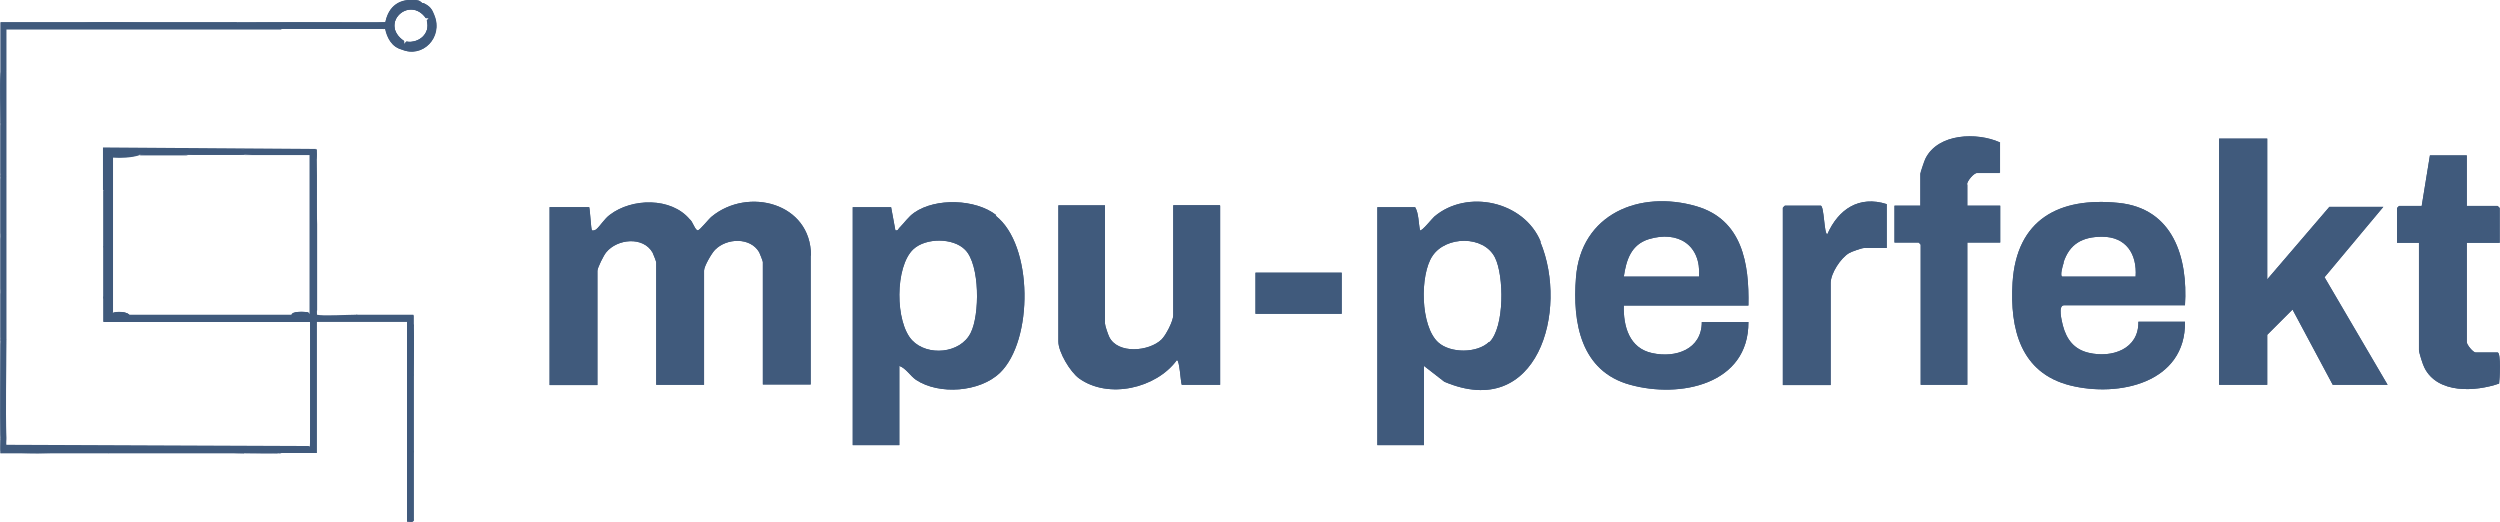 <?xml version="1.0" encoding="UTF-8"?>
<svg id="Ebene_2" xmlns="http://www.w3.org/2000/svg" version="1.1" viewBox="0 0 820.6 171.2">
  <!-- Generator: Adobe Illustrator 29.1.0, SVG Export Plug-In . SVG Version: 2.1.0 Build 142)  -->
  <defs>
    <style>
      .st0 {
        fill: #405a7c;
      }
    </style>
  </defs>
  <g id="Ebene_1-2">
    <g>
      <path class="st0" d="M92.3,9.5h34.1c.6,2.9,2.2,6,5.4,6.7,6.9,3.1,13.8-4,10.8-11.2-.9-2.2-1.5-3-3.6-4-.1,0-.3,0-.4,0,0,0-.2,0-.2-.1-.4-.3-.6-.7-1.8-.8-5.4-.6-9,1.9-10.1,7.2h-.4c-16,0-32.1-.1-48.1,0H.2v16.7s0,0,0,.1c-.3,5.1,0,10.8,0,16v.4c0,5,0,9.9,0,14.9v2.6c0,6.4,0,12.9,0,19.3v18.4c0,5.4,0,10.8,0,16.2v.9c0,10.5-.2,21,0,31.5v.2c0,1.2-.1,2.6,0,3.8,0,.1,0,.3,0,.4,4.1,0,8.2,0,12.3,0h.1c1.4,0,2.8,0,4.2,0,6.3,0,12.6,0,18.9,0,14.8,0,29.7,0,44.5,0,3.9,0,7.8.1,11.7,0,.2,0,.3,0,.4,0h11.7v-43.1h29.6v65.6c.8,0,2,.4,2.2-.4,0-7.6,0-15.3,0-22.9,0-8.2,0-16.5,0-24.7,0-5.5.2-11.1,0-16.6,0-1,0-2.1,0-3.1-6.3,0-12.5,0-18.8,0h0c-2.6,0-11.3.5-13,0v-1.3c0-9.4,0-18.9,0-28.3,0-7.2.1-14.4,0-21.6,0-1,0-2.1,0-3.1h-.4l-69.6-.5c0,4.6,0,9.3,0,13.9,0,6.1,0,12.3,0,18.4,0,5.7,0,11.4,0,17.1,0,2.5,0,5.1,0,7.6h67.8v40.9h-.4l-99.3-.4c-.1-.7,0-1.5,0-2.2-.3-10.8,0-21.6,0-32.3,0-5.4,0-10.8,0-16.2,0-6.1,0-12.3,0-18.4,0-6.3,0-12.6,0-18.9,0-6,0-12,0-18,0-5.5,0-11.1,0-16.6,0-4.6,0-9.3,0-13.9,18.4,0,36.9,0,55.3,0,11.7,0,23.4,0,35,0ZM132.6,13.5c-8.3-5.7,1.8-15.1,7.2-7.6h1c0,.1-.7.9-.7.9,1.3,4.2-2.6,7.6-6.7,6.9l-.7.8v-1q-.1,0-.1,0ZM61.7,50.8c6.1,0,12.3,0,18.4,0,7.2,0,14.4,0,21.5,0,0,0,0,0,0,0v52.5l-.7-.8c-1.1-.2-5.2-.4-5.2.8-9.6,0-19.2,0-28.8,0-8.2,0-16.5,0-24.7,0-.5-1-3.8-1.2-5.4-.6v-51.1c3,.2,6.1,0,9-.8,5.2,0,10.5,0,15.7,0Z"/>
      <path class="st0" d="M266.1,83.8v42.4h-15.7v-40.2c0-.3-1-2.8-1.2-3.2-2.9-5-10.7-4.7-14.5-.8-1.1,1.1-3.6,5.4-3.6,6.8v37.5h-15.7v-40.2c0-.3-1-2.8-1.2-3.2-3.1-5.4-11.6-4.5-15.2-.1-.8.9-2.9,5.1-2.9,6.1v37.5h-15.7v-58.4h13c.3,1,.6,7.4.9,7.6.2.2,1,0,1.4-.3,1.4-1.2,2.7-3.5,4.5-4.8,7.2-5.5,20.1-5.8,26.2,1.5.9.5,1.8,3.8,2.7,3.6.7-.1,3.5-3.7,4.5-4.5,11.9-9.8,32.6-4.5,32.6,12.8h0Z"/>
      <path class="st0" d="M327,70.6c-6.8-5.3-19.9-5.7-26.9-.8-1.9,1.3-3.3,3.4-4.9,5-.4.4-.4,1-1.3.8l-1.4-7.6h-12.6v78.1h15.3v-26c2.2.8,3.5,3.2,5.5,4.6,7.6,5,20.9,4,27.5-2.3,11-10.6,11-42-1.4-51.6h0ZM318.6,109.3c-3.4,6.8-14.2,7.7-19.2,2.4-5.6-5.9-5.7-24.2.4-29.9,4.1-3.8,13.1-3.8,17,.2,4.9,4.9,4.8,21.5,1.8,27.3Z"/>
      <path class="st0" d="M385.2,67.5h15.3v58.8h-12.6c-.4-1.1-.7-8.1-1.6-8.1-6.8,9.3-22.5,12.9-32.1,6-2.9-2.1-6.8-8.6-6.8-12.1v-44.7h15.3v38.8c0,.7,1,3.6,1.4,4.4,2.8,5.7,13.1,4.8,17.2.8,1.4-1.4,3.8-6,3.8-7.9v-36.2h0Z"/>
      <rect class="st0" x="412.1" y="89.5" width="28.3" height="13.5"/>
      <path class="st0" d="M505.7,79.3c-5.5-13.3-24.2-17.3-34.9-8.2-.7.6-4.2,5-4.7,4.5-.5-2.4-.4-5.6-1.6-7.6h-12.4v78.1h15.3v-26l6.7,5.2c30.6,13,40.9-23.4,31.5-45.9h0ZM488.8,112.2c-3.9,3.8-12.7,3.8-16.7.2-5.9-5.3-6.1-22.2-1.9-28.4,4.4-6.6,16.8-6.8,20.5.5,3,5.9,3.2,22.9-1.8,27.8h0Z"/>
      <path class="st0" d="M556.8,67.7c-18.6-5.4-37.9,2.5-39.5,23.4-1.2,14.8,1.6,30.8,17.8,35.2,16.2,4.5,38.9,0,38.8-20.6h-15.3c0,9-8.6,11.9-16.3,10.2-7.5-1.6-9.5-8.8-9.3-15.6h40.9c.3-13.8-2-28.2-17.1-32.6h0ZM557.7,90.8h-24.7c.8-5.5,2.4-10.5,8.2-12.3,9.6-2.9,17.2,1.9,16.5,12.3h0Z"/>
      <path class="st0" d="M619.3,67v14.4h-7.4c-.8,0-4.2,1.2-5,1.7-2.7,1.6-6,6.6-6,9.8v33.5h-15.7v-58.2c0,0,.6-.7.7-.7h11.7c1.2,0,1.1,9.4,2.2,9.4,3.6-8.2,10.4-12.8,19.5-9.9h0Z"/>
      <path class="st0" d="M656.5,46.6v10.1h-7.4c-1.2,0-3.4,2.7-3.4,3.8v7h10.8v12.1h-10.8v46.7h-15.3v-46s-.6-.7-.7-.7h-7.9v-12.1h8.5v-10.5c0-.3,1.4-4.5,1.7-5,4.2-8.3,16.9-8.6,24.3-5.3h0Z"/>
      <path class="st0" d="M677.4,100.2h39.8c1-15.7-3.9-31.8-21.8-33.6-19.5-2-33.5,5.4-34.8,26.2-.9,15.1,2.6,29.6,18.9,33.7,15.9,4,38-.8,37.7-20.9h-15.3c.2,9-8.7,12-16.3,10.2-4.8-1.1-7.3-4.4-8.5-9-.3-1.3-1.7-6.6.4-6.6ZM677.3,86.2c2-6.2,6.3-8.5,12.7-8.5,7.9,0,11.5,5.7,11,13.1h-24c-1,0,.1-3.8.4-4.6Z"/>
      <polygon class="st0" points="763 91 783.7 126.3 765.7 126.3 752.5 101.6 744.2 109.9 744.2 126.3 728.4 126.3 728.4 45.5 744.2 45.5 744.2 91.7 764.6 67.9 782.3 67.9 763 91"/>
      <path class="st0" d="M820.3,125.9c-7.8,2.7-20.2,3.4-24.5-5.2-.5-.9-1.8-5-1.8-5.8v-35.2h-7.2v-11.4c0,0,.6-.7.7-.7h7.4l2.7-16.6h12.1v16.6h10.1s.7.6.7.7v11.4h-10.8v32.6c0,.9,2.1,3.4,2.9,3.4h7.2c1.2,0,.7,9.1.5,10.3h0Z"/>
      <path class="st0" d="M266.1,83.8v42.4h-15.7v-40.2c0-.3-1-2.8-1.2-3.2-2.9-5-10.7-4.7-14.5-.8-1.1,1.1-3.6,5.4-3.6,6.8v37.5h-15.7v-40.2c0-.3-1-2.8-1.2-3.2-3.1-5.4-11.6-4.5-15.2-.1-.8.9-2.9,5.1-2.9,6.1v37.5h-15.7v-58.4h13c.3,1,.6,7.4.9,7.6.2.2,1,0,1.4-.3,1.4-1.2,2.7-3.5,4.5-4.8,7.2-5.5,20.1-5.8,26.2,1.5.9.5,1.8,3.8,2.7,3.6.7-.1,3.5-3.7,4.5-4.5,11.9-9.8,32.6-4.5,32.6,12.8h0Z"/>
      <path class="st0" d="M505.7,79.3c-5.5-13.3-24.2-17.3-34.9-8.2-.7.6-4.2,5-4.7,4.5-.5-2.4-.4-5.6-1.6-7.6h-12.4v78.1h15.3v-26l6.7,5.2c30.6,13,40.9-23.4,31.5-45.9h0ZM488.8,112.2c-3.9,3.8-12.7,3.8-16.7.2-5.9-5.3-6.1-22.2-1.9-28.4,4.4-6.6,16.8-6.8,20.5.5,3,5.9,3.2,22.9-1.8,27.8h0Z"/>
      <path class="st0" d="M327,70.6c-6.8-5.3-19.9-5.7-26.9-.8-1.9,1.3-3.3,3.4-4.9,5-.4.4-.4,1-1.3.8l-1.4-7.6h-12.6v78.1h15.3v-26c2.2.8,3.5,3.2,5.5,4.6,7.6,5,20.9,4,27.5-2.3,11-10.6,11-42-1.4-51.6h0ZM318.6,109.3c-3.4,6.8-14.2,7.7-19.2,2.4-5.6-5.9-5.7-24.2.4-29.9,4.1-3.8,13.1-3.8,17,.2,4.9,4.9,4.8,21.5,1.8,27.3Z"/>
      <polygon class="st0" points="783.7 126.3 765.7 126.3 752.5 101.6 744.2 109.9 744.2 126.3 728.4 126.3 728.4 45.5 744.2 45.5 744.2 91.7 764.6 67.9 782.3 67.9 763 91 783.7 126.3"/>
      <path class="st0" d="M677.4,100.2h39.8c1-15.7-3.9-31.8-21.8-33.6-19.5-2-33.5,5.4-34.8,26.2-.9,15.1,2.6,29.6,18.9,33.7,15.9,4,38-.8,37.7-20.9h-15.3c.2,9-8.7,12-16.3,10.2-4.8-1.1-7.3-4.4-8.5-9-.3-1.3-1.7-6.6.4-6.6ZM677.3,86.2c2-6.2,6.3-8.5,12.7-8.5,7.9,0,11.5,5.7,11,13.1h-24c-1,0,.1-3.8.4-4.6Z"/>
      <path class="st0" d="M556.8,67.7c-18.6-5.4-37.9,2.5-39.5,23.4-1.2,14.8,1.6,30.8,17.8,35.2,16.2,4.5,38.9,0,38.8-20.6h-15.3c0,9-8.6,11.9-16.3,10.2-7.5-1.6-9.5-8.8-9.3-15.6h40.9c.3-13.8-2-28.2-17.1-32.6h0ZM557.7,90.8h-24.7c.8-5.5,2.4-10.5,8.2-12.3,9.6-2.9,17.2,1.9,16.5,12.3h0Z"/>
      <path class="st0" d="M400.5,67.5v58.8h-12.6c-.4-1.1-.7-8.1-1.6-8.1-6.8,9.3-22.5,12.9-32.1,6-2.9-2.1-6.8-8.6-6.8-12.1v-44.7h15.3v38.8c0,.7,1,3.6,1.4,4.4,2.8,5.7,13.1,4.8,17.2.8,1.4-1.4,3.8-6,3.8-7.9v-36.2h15.3Z"/>
      <path class="st0" d="M645.8,60.5v7h10.8v12.1h-10.8v46.7h-15.3v-46s-.6-.7-.7-.7h-7.9v-12.1h8.5v-10.5c0-.3,1.4-4.5,1.7-5,4.2-8.3,16.9-8.6,24.3-5.3v10.1h-7.4c-1.2,0-3.4,2.7-3.4,3.8h0Z"/>
      <path class="st0" d="M820.3,125.9c-7.8,2.7-20.2,3.4-24.5-5.2-.5-.9-1.8-5-1.8-5.8v-35.2h-7.2v-11.4c0,0,.6-.7.7-.7h7.4l2.7-16.6h12.1v16.6h10.1s.7.6.7.7v11.4h-10.8v32.6c0,.9,2.1,3.4,2.9,3.4h7.2c1.2,0,.7,9.1.5,10.3h0Z"/>
      <path class="st0" d="M619.3,67v14.4h-7.4c-.8,0-4.2,1.2-5,1.7-2.7,1.6-6,6.6-6,9.8v33.5h-15.7v-58.2c0,0,.6-.7.7-.7h11.7c1.2,0,1.1,9.4,2.2,9.4,3.6-8.2,10.4-12.8,19.5-9.9h0Z"/>
      <rect class="st0" x="412.1" y="89.5" width="28.3" height="13.5"/>
      <path class="st0" d="M.2,148.8c0-.1,0-.3,0-.4.4.1.4.3,0,.4Z"/>
      <path class="st0" d="M.2,111.9c0-5.4,0-10.8,0-16.2.9,5.3.9,10.6,0,15.9,0,0,0,.2,0,.3Z"/>
      <path class="st0" d="M.2,95.8v-18.4c.9,6.1.9,12.3,0,18.4Z"/>
      <path class="st0" d="M.2,77.3c0-6.4,0-12.9,0-19.3,1.1,6.4,1.1,12.9,0,19.3Z"/>
      <path class="st0" d="M.2,40.5c1.2,5.6,1.2,11.4,0,17,0,.2,0,.3,0,.5,0,0,0-17.5,0-17.5Z"/>
      <path class="st0" d="M.2,144.3c1.3.6,1.2,3.4,0,4v-4Z"/>
      <path class="st0" d="M.2,111.9c1.4,10.5,1.2,21.5,0,32.1,0,0,0,.2,0,.3v-32.3Z"/>
      <path class="st0" d="M77.9,7.3l-1,.9c-1.9.3-5.6.5-7.1-.5-1.8.3-3.6.6-5.5.7h0c-1.1,0-2.2.1-3.3.1-2.9,0-5.8-.3-8.7-.8l-.9.6c-2.6-.2-2.5,0,.5.8.3-.2.7-.3,1.1-.4,1.4-.4,2.9-.3,4.3.4.4.1.4.3,0,.4-18.4,0-36.8,0-55.3,0,0,4.6,0,9.3,0,13.9-.4.5-.7,1.1-1,1.5v13.8c0,.2,0,.4-.1.5-.2.4-.4.8-.7,1.2V7.3s77.7,0,77.7,0Z"/>
      <path class="st0" d="M135.8,170.8c-.2.8-1.5.4-2.2.4v-65.6h-29.7v43.1h-11.7c-.2-.3-.3-.7,0-1,.3-.5,9.3-.2,10.7.2-.3-4.1-.1-8.2.6-12.2,0-.1-.2-.2-.2-.3h0c-.3-.5-.5-1-.4-1.6,0-1.2,0-2.4,0-3.6h0c0-2.4,0-4.7,0-7.1h0c0-1.6,0-3.1,0-4.7,0-.6-.2-1-.7-1.2v-.2c0-3.8-.2-7.7-.4-11.5,0-.1,0-.3,0-.4-1.8.2-4.4.3-6.3,0-1.2-.4-.9-1.5.2-1.8,0,0,.2,0,.3,0,0-1.2,4.1-1,5.2-.8l.7.8c.2-1.7.3-3.3.4-4.9h0c0-.2,0-.4,0-.5.1-.4.4-.6.7-.4.2,0,.5.4.6.9.4,1.1.3,2.5,0,3.6.1.4.3.8.4,1.3,1.8.5,10.4,0,13,0h0c.6,0,.7.4.9.9h16c1.3.6,1.5,2.3.1,2.7.1.2.3.3.4.5.1.1.2.3.3.4.7,1.4.5,11.6.2,13.9l-.4.7-.5,1.1c1.3,8.2,1.3,16.5,0,24.7,0,0,0,.1.1.2l.5.8c.1,6.6.2,13.2.2,19.8.2.5.5,1.1,1,1.7h0Z"/>
      <path class="st0" d="M103.5,49c-2.8.5-5.7.8-8.5.9,0,0,0,0,0,0,0,0,0,0,0,0,0,0,0,0,0,0-1.7,0-3.4,0-5.2,0h0c-3,0-6.1-.4-9.1-.9-.2,0-.4,0-.5,0-5.8,1.1-11.7,1.1-17.5,0-2.3.5-4.6.8-6.9.9,0,0,0,0,0,0-1.5,0-3.1.1-4.7,0h0c-1.1,0-2.1,0-3.2-.2,0,.4-.6.7-1.4.9-.1,0-.3,0-.4,0-2.9.9-6,1-9,.8v51.1l-.9.6c-1.9.9-2-5.3-.5-5.8-1.4-5.3-1.4-11.1-.1-16.5,0-.2,0-.4.1-.6-.8-6-1.2-11.7-1.2-17.1l-.7-.8c0-4.6,0-9.3,0-13.9l69.6.5h0Z"/>
      <path class="st0" d="M103.9,49c-.1.4-.3.4-.4,0h.4Z"/>
      <path class="st0" d="M35.7,148.8c-6.3,0-12.6,0-18.9,0-1.4,0-2.8,0-4.2,0h-.1c-4.1,0-8.2-.2-12.3-.4-.1-1.2,0-2.6,0-3.8v-.2c0-.1,0-.2,0-.3.2-1.1,1.1-1.2,1.8-.2,0,.7-.1,1.6,0,2.2.9.2,1.2.4.4.5,11.1-.1,22.2,0,33.3.4.1,0,.3,0,.4,0,0,0,0,0,0,0,.8.3.7,1.5-.4,1.7h0Z"/>
      <path class="st0" d="M2,143.8l-1.8.4c-.2-10.5,0-21,0-31.5v-.9c0,0,0-.2,0-.3.2-1.1,1.1-1.2,1.8-.2,0,10.8-.3,21.6,0,32.3Z"/>
      <path class="st0" d="M131.8,16.3c-1.2-.5-2.4-1.3-3.2-2.4-.9-1.2-2.4-3.5-.2-3.6.9,1.7,2,2.9,3.4,3.7,0,0,0,0,0,0,.3.2.6.3.9.4l.7-.8c4.1.7,8-2.7,6.7-6.9l.7-.8c-.1-.3-.3-.6-.4-.9-.7-1.3-1.8-2.3-3.4-3.2,0-1,.5-1.3,1.3-.9,0,0,.1,0,.2.1.1,0,.3,0,.4,0,1.6,1,2.8,2.4,3.6,4,3,7.2-3.8,14.3-10.8,11.2h0Z"/>
      <path class="st0" d="M101.7,105.6h0s-67.8,0-67.8,0c0-2.5,0-5.1,0-7.6,0-1.3,1.1-1.6,1.8-.4,0,1.2-.3,5.6.5,5.8.1-.3.5-.5.9-.6,1.6-.6,4.9-.4,5.4.6.1,0,.3,0,.4,0,.4.1.5.5.4,1,2.2,0,4.4-.2,6.6-.2h0c2.3,0,4.6,0,7,.1h0c3.1.1,6.3.4,9.4.8,3.2-.4,6.4-.8,9.7-.9h0c3.5-.2,7.1-.2,10.6,0h0c3,.2,6,.4,8.9.9,1.4,0,5.4-.3,6.3,0,.2.1.2.3,0,.4h0Z"/>
      <path class="st0" d="M103.9,102c-.1.4-.3.4-.4,0,0-1.2,0-2.4,0-3.6l-.6-.9h0c0-2.1,0-4.1,0-6.2h0c0-3.3,0-6.6,0-9.9h0c0-1.7,0-3.3,0-5l-.7-1c0-1.4-.2-2.9-.2-4.3h0c-.3-6.7-.2-13.5,0-20.2,0,0-.2-.1-.2-.2,0,0,0,0,0,0-.2-.2-.3-.4-.2-.6,0-.4.6-.7,1.2-.7.3,0,.6.1.9.4.3.4.3,1.4,0,2,0,0,0,.2,0,.2,0,7.4.2,14.6.4,21.6,0,9.4,0,18.9,0,28.3Z"/>
      <path class="st0" d="M126,7.3l-.9.7c-6.6.2-13.3.4-19.9.4-.7,0-1.3,0-2,0-3.9,0-7.7,0-11.6,0-.6,0-1.2,0-1.8,0l-1,.7c-6.3.3-12.6.3-18.9,0-.2,0-.4,0-.6-.1-.7-.3-.4-1,.6-1.2,2.7,0,5.6-.4,8.1-.4,16-.1,32.1,0,48.1,0Z"/>
      <path class="st0" d="M103.5,135.7c0,4.2,0,8.4,0,12.6-3.4.1-6.8-.1-10.2,0-.6,0-1,.5-1.1.5-.2,0-.3,0-.4,0-4-.2-8-.3-12-.4-.4-.8-.1-1.2.8-1.4,6.9-.4,13.8-.4,20.7,0,0,0,0,0,.1-.1l.3-.3c.2-3.5.3-6.9.4-10.3,0,0,0-.2,0-.3.2-.9.4-1.1,1-.5h0c0,.1.2.2.2.3Z"/>
      <path class="st0" d="M101.4,146.8s0,0-.1.1c-6.9,0-13.8,0-20.7,0-1.2.4-2.4.6-3.7.7-1.2.1-2.4.1-3.6,0-1.2-.1-2.3-.4-3.5-.7-2.2.4-4.5.6-6.7.7-1.2,0-2.4,0-3.6,0,0,0,0,0,0,0-2,0-4.1-.3-6.1-.7,0,0-.1,0-.2,0-5.7.9-11.4.9-17.1,0,0,0,0,0,0,0-.1,0-.3,0-.4,0-11.1,0-22.3,0-33.4,0-.5,0-.2-.6-.3-.9l99.3.4c.2.1.2.2.1.3h0Z"/>
      <path class="st0" d="M135.8,123.2c0,8.2,0,16.5,0,24.7-.1,1.2-1,1.6-1.7.6,0,0,0-.1-.1-.2,0-8.2,0-16.5,0-24.7,0-.6.3-.9.5-1.1.4-.2.9,0,1.3.6h0Z"/>
      <path class="st0" d="M80.1,148.8c-14.8,0-29.7,0-44.5,0v-1.8c5.8,0,11.7,0,17.5,0,0,0,.1,0,.2,0,.4,0,.7.2.7.6,1.8,0,3.6,0,5.4,0,0,0,0,0,0,0,1.2,0,2.4,0,3.6,0,1.9,0,3.8,0,5.8,0h.2l.8.6c.9-.4,2.2-.6,3.5-.7,1.2,0,2.5,0,3.6,0,.7,0,1.3.1,1.9.2l1.3.9h0Z"/>
      <path class="st0" d="M140.8,5.9h-1c-5.4-7.6-15.5,1.8-7.2,7.5v1c-1.6.6-3.8-4.2-4.8-3.1-1.2,1.1,3.1,4.5,4.1,4.9-3.1-.7-4.8-3.8-5.4-6.7-.2-.1-.3-.2-.5-.3-.5-.3-.8-.7-.8-1,0-.4.4-.7,1.3-1,1.1-5.3,4.7-7.8,10.1-7.2,1.2.1,1.4.5,1.8.8,0,0,.1,0,.2.1-2.5,1.5,2.8,2.7,2.2,4.9h0Z"/>
      <path class="st0" d="M135.8,170.8c-.7-.2-1.7.6-1.8-.7-.5-6.9,0-14.8,0-21.8l1.8-.4c0,7.6,0,15.3,0,22.9h0Z"/>
      <path class="st0" d="M135.8,106.5c0,1.1-.8,1.5-1.4.9-.1-.1-.3-.3-.4-.5,0-.6,0-1.2,0-1.8h-17.3l.2-1.8h0c6.3,0,12.5,0,18.8,0,0,1,0,2.1,0,3.1Z"/>
      <path class="st0" d="M2,58c0,6.3,0,12.6,0,18.9-.1,1.3-1.1,1.6-1.8.4,0-6.4,0-12.9,0-19.3,0-.2,0-.4,0-.5.3-.8,1.5-.6,1.7.5Z"/>
      <path class="st0" d="M2,76.9c0,6.1,0,12.3,0,18.4-.1,1.3-1.1,1.6-1.8.4v-18.4l1.8-.4Z"/>
      <path class="st0" d="M35.7,80.5c0,.2,0,.4-.1.6-.3.8-1.1.8-1.7-.1,0-6.1,0-12.3,0-18.4l1.8-.2c0,6.1,0,12.1,0,18.2Z"/>
      <path class="st0" d="M2,40.1c0,6,0,12,0,18H.2v-2.6c0-5,0-9.9,0-14.9,0-.7.3-1.1.7-1.2.3,0,.7.2,1.1.7Z"/>
      <path class="st0" d="M35.7,97.6l-1.8.4c0-5.7,0-11.4,0-17.1l1.8-.4c0,5.7,0,11.4,0,17.1Z"/>
      <path class="st0" d="M2,40.1l-1.8.5v-.4c0-5.2-.3-10.9,0-16,0,0,0,0,0-.1.1-1.1,1.1-.4,1.8-.6,0,5.5,0,11.1,0,16.6Z"/>
      <path class="st0" d="M135.8,123.2l-1.8.4c0-5.4.3-11.3,0-16.6l1.8-.4c.2,5.5,0,11.1,0,16.6Z"/>
      <path class="st0" d="M2,95.3c0,5.4,0,10.8,0,16.2l-1.8.4c0-5.4,0-10.8,0-16.2l1.8-.4Z"/>
      <path class="st0" d="M91.8,148.8c-3.9.1-7.8,0-11.7,0-3.2,0-6.9-.4-10.3-.4-.7,0-1-.3-.9-.6,0-.3.4-.6.9-.7,3.6,0,7.2,0,10.8,0,0,1.6-.3,1.2,1.1,1.4,3.3.3,7-.6,10.1.4Z"/>
      <path class="st0" d="M102.9,130.2h0c-.1,1.9-.4,3.8-.7,5.7,0,0,0,.2,0,.3,0,2,.4,9.3-.4,10.3v-41.3c.7.2.4.6.5,1.1.4,3.1,0,7.5,0,10.8v.2c.4,1.9.6,3.9.8,5.8h0c.2,2.4.2,4.7,0,7.1Z"/>
      <path class="st0" d="M92.3,9.5h-35v-.4c1.2-.3,2.5-.4,3.7-.6,1.1,0,2.2-.1,3.3-.1h0c1.6,0,3.3.2,4.9.5.2,0,.4,0,.6.1h18.9c.2-.7,1.8-1,2.8-.7.4.1.7.4.8.7.4.1.4.3,0,.5Z"/>
      <path class="st0" d="M126,9.5h-33.7v-.4l3.1-.6c2.6,0,5.1,0,7.7,0,.7,0,1.3,0,2,0,6.7,0,13.4,0,20-.1h.6l.2,1s0,.3,0,.3Z"/>
      <path class="st0" d="M103.9,73.8c-.7-.5-.4-1.7-.5-2.5,0-6.4,0-12.7,0-19.1,0,0,0-.1,0-.2.1-.1.2,0,.3.2.1,7.2,0,14.4,0,21.6Z"/>
      <path class="st0" d="M16.8,148.8c-1.4,0-2.8,0-4.2,0h-.1c-4.1,0-8.2,0-12.3,0,0-.1,0-.3,0-.4,0,0,16.6.4,16.6.4Z"/>
      <path class="st0" d="M103.9,49c0,1,0,2.1,0,3.1h-.4v-2.2h0c-.6,0-.9-.2-.8-.4,0-.2.3-.3.9-.5h.4Z"/>
      <path class="st0" d="M103.9,102v1.3c-.2,0-.4,0-.4-.3-.1-.4,0-.7,0-1.1h.5Z"/>
      <path class="st0" d="M142.6,5c-1.1-1.5-2.2-2.8-3.6-4,2.1,1.1,2.7,1.8,3.6,4Z"/>
      <path class="st0" d="M126,8.4c0,.5.3.8.4,1.1h-.4c-.5-.7-1.7-.4-2.5-.5-10.4-.1-20.8,0-31.2,0h-3.6c0-1.6-.3-1.2,1.1-1.3,11.9-.9,24.4,1.1,36.2-.4h.4c0,.3-.4.6-.4,1.1Z"/>
      <path class="st0" d="M101.7,146.5c-.1.2-.2.4-.4.4v-.4h.4Z"/>
      <path class="st0" d="M52.3,7.7c1.2.5.8,1.2-.5,1.3-8.5,0-17.4.4-25.8,0-.7,0-1.8.4-1.6-.7.5-.8,1.2-.6,2-.7,8-.7,17.7,0,25.9,0Z"/>
      <path class="st0" d="M69.8,7.7v1.3h-18l.5-1.3c5.8,0,11.7,0,17.5,0Z"/>
      <path class="st0" d="M42.4,103.4c-1.4,0-5.4.3-6.3,0v-52.5c3.3,0,6.6,0,9.9,0-2.9.9-6,1-9,.8v51.1c1.6-.6,4.9-.4,5.4.6Z"/>
      <path class="st0" d="M46,50.8c.1,0,.3,0,.4,0,1.5-.3,3.1-.6,4.6-.7h0c1.6-.1,3.1-.2,4.7,0,0,0,0,0,0,0,2,.1,4,.4,6,.9-5.2,0-10.5,0-15.7,0Z"/>
      <path class="st0" d="M67.1,103.4c-3.4.6-6.8.9-10.3,1h0c-2.3,0-4.6,0-7-.1h0c-2.3-.2-4.7-.4-7-.8-.1,0-.3,0-.4,0,8.2,0,16.5,0,24.7,0h0Z"/>
      <path class="st0" d="M80.1,50.8c-6.1,0-12.3,0-18.4,0,6.1-1.1,12.3-1.1,18.4,0Z"/>
      <path class="st0" d="M95.8,103.4c0,0-.2,0-.3,0-3,.4-6,.7-9.1.9h0c-3.5.2-7.1.2-10.6,0h0c-2.9-.2-5.9-.5-8.8-.9,9.6,0,19.2,0,28.7,0Z"/>
      <path class="st0" d="M101,102.6l.7.8c-.9.3-4.5,0-5.8,0,0-1.2,4.1-1,5.1-.8Z"/>
      <path class="st0" d="M102,50.2c0,.9,0,1.7,0,2.6,0,4.6,0,9.2,0,13.8,0,1.5,0,3.1,0,4.6h0c0,10.7-.1,21.4-.2,32.2v-52.5s0,0,0,0c-7.2,0-14.4,0-21.5,0,3.2-.5,6.3-.8,9.6-.9h0c1.7,0,3.4,0,5.2,0,0,0,0,0,0,0,0,0,0,0,0,0,0,0,0,0,0,0,2.2,0,4.3.1,6.5.3.2,0,.4,0,.5,0h0Z"/>
      <path class="st0" d="M103.5,49v.9h0c-1.2,0-1.2.5-1.3,1.5,0,.4,0,.9-.1,1.3-.3,4.1-.2,9,0,13.8,0,3.1.2,6.2.2,8.9.3,1.9.6,3.9.7,5.9h0c.2,3.3.2,6.6,0,9.8h0c-.2,2.3-.4,4.5-.7,6.7,0,.2,0,.3,0,.4h0c0,1.2.3,4.7-.4,4.9v-52.5h0s0,0,0,0c-7.2,0-14.4,0-21.5,0-1.1-.4-.9-1.4,0-1.7.2,0,.3,0,.5,0,7.6,0,15.3,0,22.9,0h0Z"/>
      <path class="st0" d="M95.8,103.4l-.4,1.8c-9.7,0-19.5,0-29.2,0-1.2-.8-.3-1.6.9-1.8,9.6,0,19.2,0,28.8,0Z"/>
      <path class="st0" d="M102.1,75.5c1.6,0,1.2-.3,1.3,1.1.5,6.9-.1,14.8,0,21.8h-1.3c.1-7.6,0-15.3,0-22.9Z"/>
      <path class="st0" d="M102.1,117.3c.6-.3,1.3-1.1,1.3.2.4,5.8,0,12.3,0,18.2l-1.3.4c0-6.3,0-12.6,0-18.9h0Z"/>
      <path class="st0" d="M80.6,49l-.4,1.8c-6.1,0-12.3,0-18.4,0-1.2-.8-.3-1.6.9-1.8,6,0,12,0,18,0Z"/>
      <path class="st0" d="M62.6,49l-.9,1.8c-5.2,0-10.5,0-15.7,0l1.6-1.8c5,0,10,0,15,0Z"/>
      <path class="st0" d="M132.6,13.5v1c-.1,0-.4-.2-.8-.4,0,0,0,0,0,0-1.3-.9-2.8-2.7-3-3.9-1.7-8,8.5-10.3,11.6-5.1.2.3.3.6.4.9h-1c-5.4-7.6-15.5,1.8-7.2,7.5Z"/>
      <path class="st0" d="M132.7,14.5l.7-.8c4.1.7,8-2.7,6.7-6.9l.7-.8c2.1,5.3-2.8,9.8-8.1,8.5h0Z"/>
      <path class="st0" d="M67.1,103.4l-.9,1.8c-8,0-16,0-24,0l.2-1.8c8.2,0,16.5,0,24.7,0Z"/>
      <path class="st0" d="M69.8,146.9v1.4c-5,0-10.6.4-15.5,0-1.4-.1-1.2.2-1.1-1.4,5.5,0,11.1,0,16.6,0Z"/>
    </g>
  </g>
</svg>
